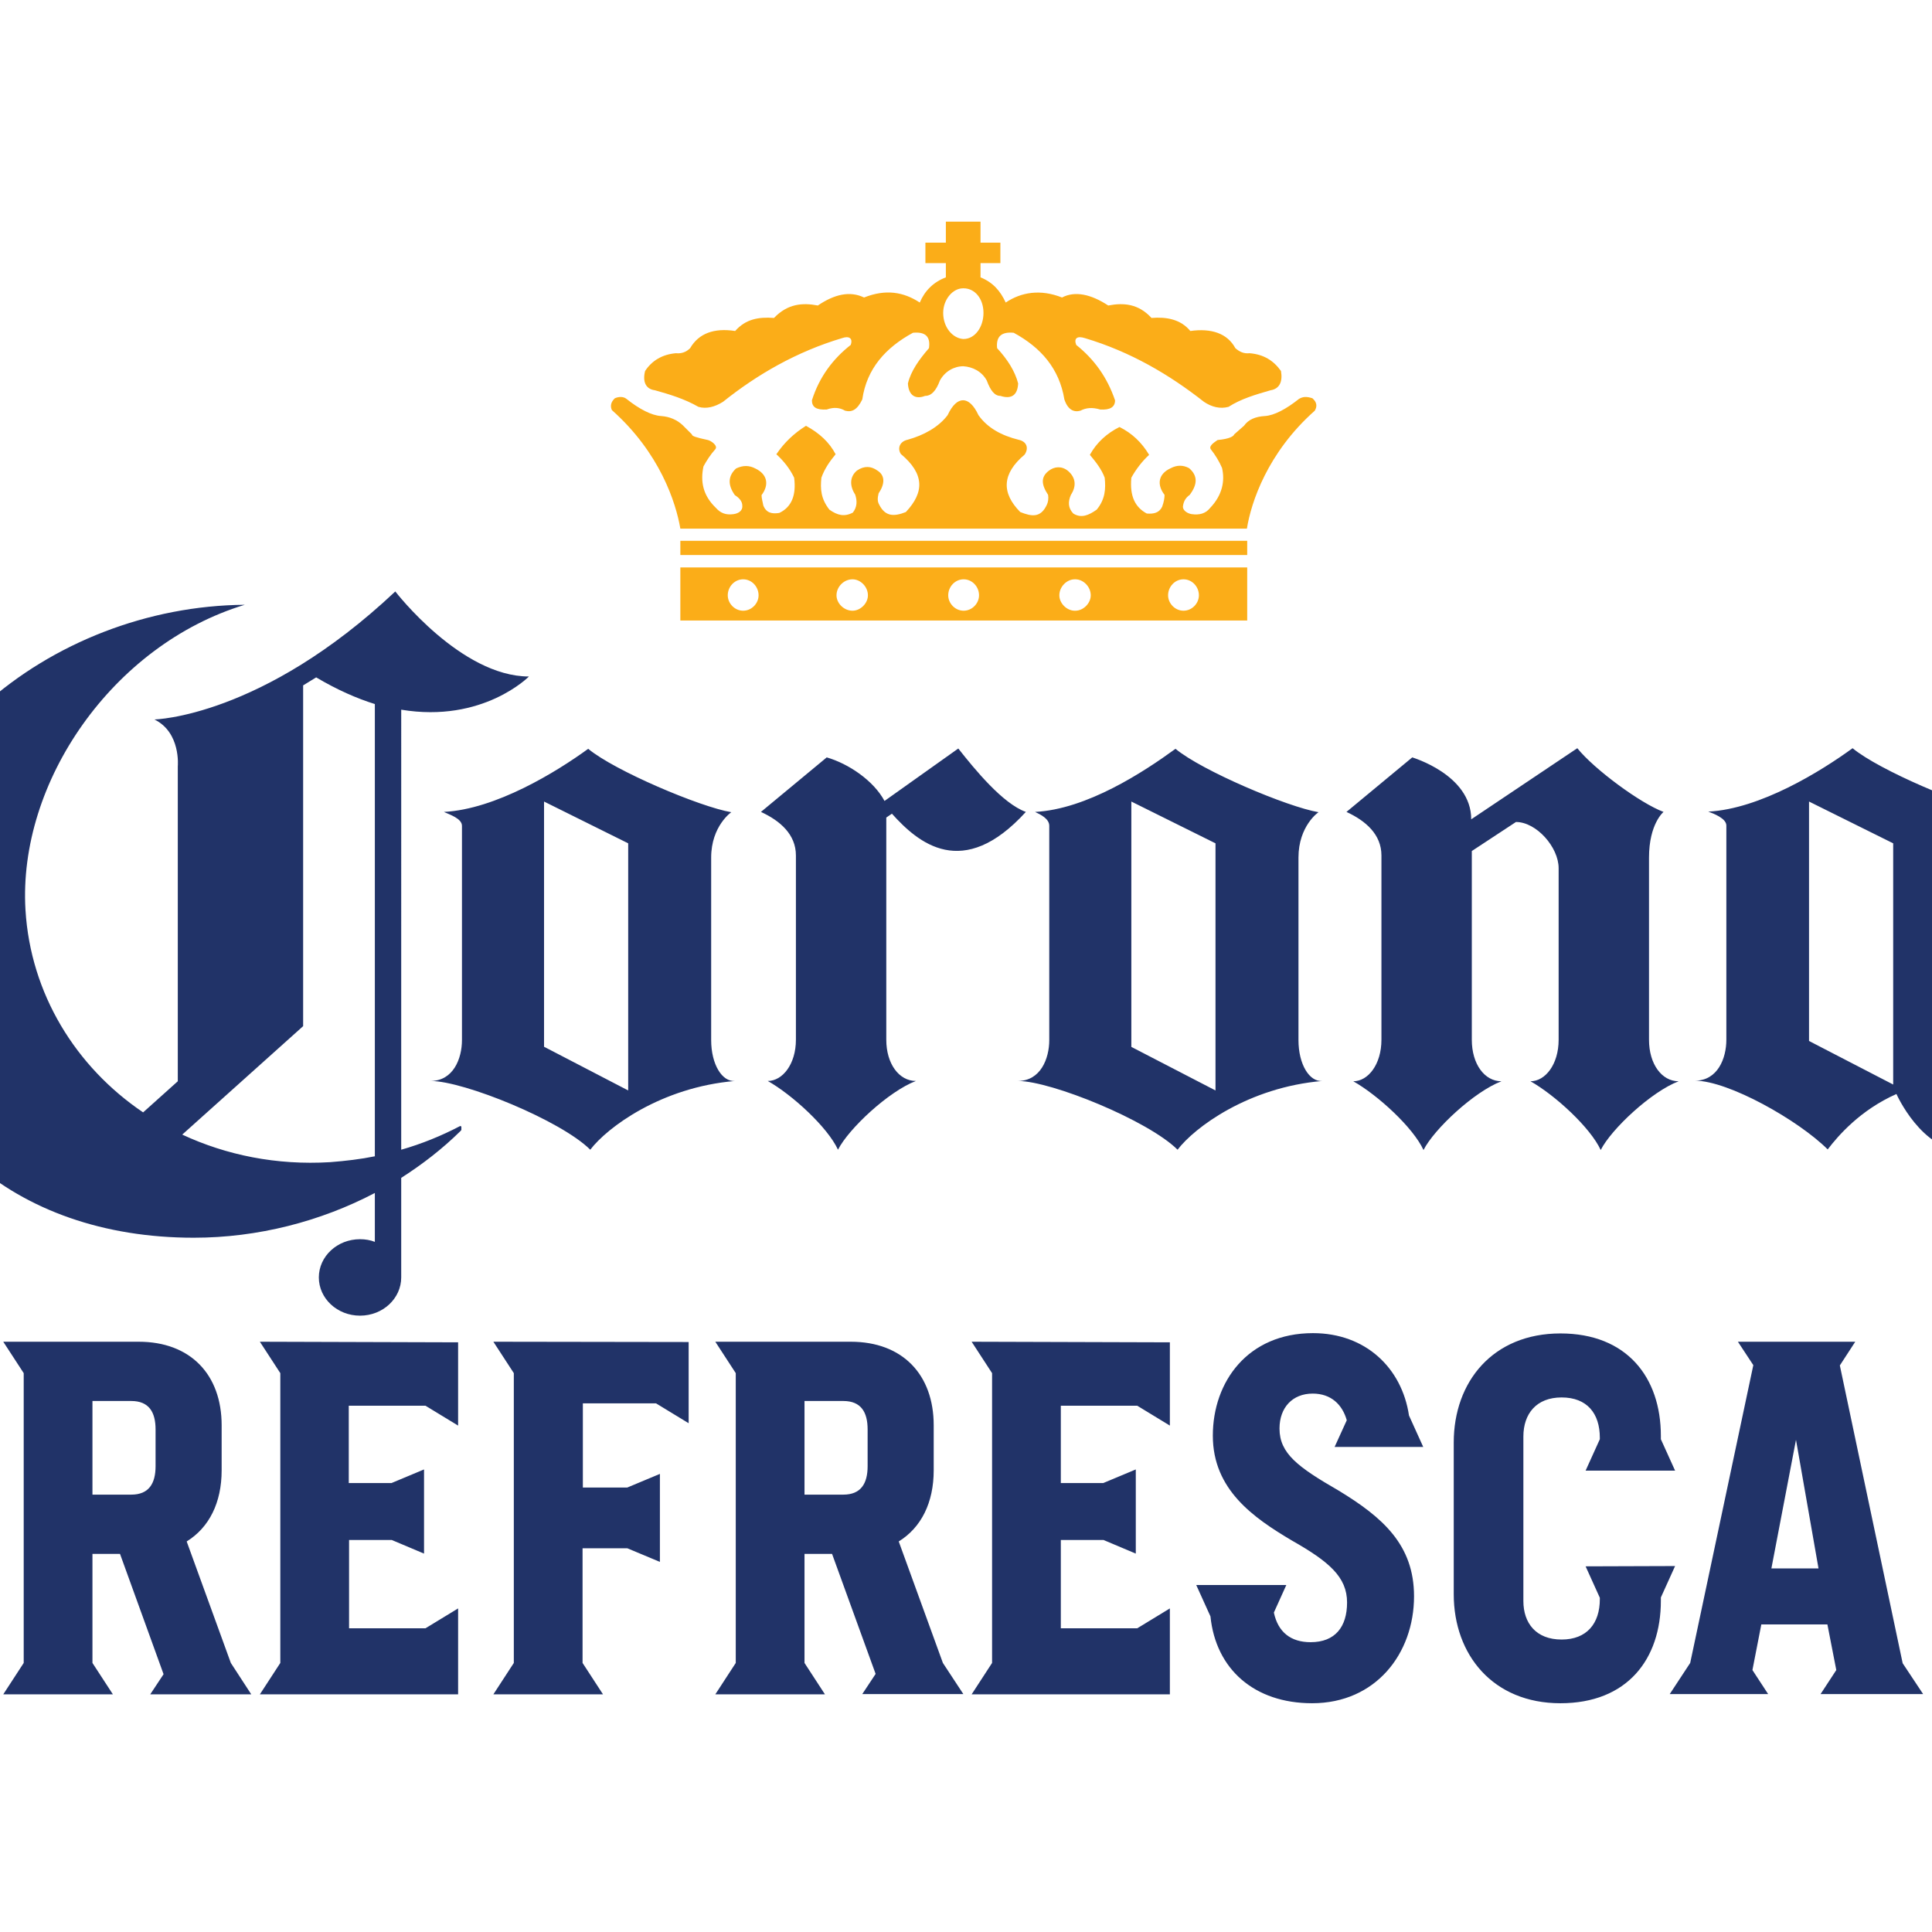 <?xml version="1.0" encoding="utf-8"?>
<!-- Generator: Adobe Illustrator 19.2.1, SVG Export Plug-In . SVG Version: 6.00 Build 0)  -->
<svg version="1.1" id="layer" xmlns="http://www.w3.org/2000/svg" xmlns:xlink="http://www.w3.org/1999/xlink" x="0px" y="0px"
	 viewBox="0 0 652 652" style="enable-background:new 0 0 652 652;" xml:space="preserve">
<style type="text/css">
	.st0{fill:#FBAD18;}
	.st1{fill:#213368;}
</style>
<path class="st0" d="M442.9,134.4c1.5,1.3,1.7,2.7,0.8,4.2c-16,14.2-21.5,31-22.9,39.8H229.6c-1.5-8.8-6.9-25.6-23.1-40
	c-0.6-1.3-0.4-2.7,1-4c1.4-0.6,2.9-0.6,3.9,0.2c4.4,3.5,8.5,5.6,11.7,5.8c2.9,0.2,5.4,1.3,7.3,3.1l3.1,3.1c0,0.6,1.3,1,5.4,1.9
	c1,0.2,3.5,1.9,2.5,3.1c-1.7,1.9-2.9,3.8-4,5.8c-1,4.8-0.4,9.6,4.2,14c1.5,1.7,3.3,2.5,6,2.1c1.4-0.2,3.1-1,2.9-2.9
	c0-1.3-0.9-2.5-2.5-3.5c-2.5-3.5-2.3-6.5,0.4-9c2.3-1.1,4.4-1.1,6.5,0c4,1.9,4.8,5.4,2.1,9c0,1.1,0.4,2.3,0.6,3.5
	c1,2.5,2.9,2.9,5.4,2.5c4-1.9,5.8-5.8,5-11.9c-1.5-3.1-3.5-5.6-6-7.9c2.7-4,6-7.1,10-9.6c4.6,2.5,7.9,5.6,10,9.6
	c-1.9,2.3-3.7,4.8-4.8,7.9c-0.4,3.8-0.2,7.1,2.7,10.8c2.7,1.9,5,2.5,7.9,1c1.5-1.9,1.5-4,0.8-6.1c-1.9-2.9-1.9-6,0.6-8.1
	c2.5-1.7,4.8-1.5,6.9,0c2.7,1.7,2.5,4.6,0.4,7.7c-0.4,1.7-0.4,2.7,0.2,3.8c2.1,4.2,5.2,4,9,2.5c6.3-6.7,6.3-12.9-1.7-19.6
	c-1.2-1.9-0.4-4.2,2.3-4.8c5.4-1.5,10.4-4.2,13.5-8.3c3.1-6.7,7.3-6.7,10.4,0c3.1,4.4,7.9,6.9,13.5,8.3c2.9,0.6,3.5,2.9,2.1,5
	c-7.7,6.5-7.9,12.9-1.5,19.4c3.8,1.5,6.9,2.1,9-2.5c0.4-0.8,0.6-2.1,0.4-3.3c-2.3-3.5-2.5-6,0.2-8.1c1.9-1.5,4.4-1.7,6.5,0
	c2.7,2.3,2.9,5.2,1,8.1c-1,2.3-1,4.4,0.8,6.3c2.7,1.7,5.2,0.6,7.9-1.3c2.9-3.5,3.1-7.1,2.7-10.8c-1.1-2.9-2.9-5.2-5-7.7
	c2.3-4.2,5.8-7.3,10-9.4c4.2,2.1,7.5,5.2,10,9.4c-2.3,2.1-4.4,4.8-6,7.7c-0.6,6.3,1.3,10,5.2,12.1c2.3,0.2,4.2-0.2,5.2-2.3
	c0.6-1.7,0.8-2.9,0.8-4c-2.7-3.5-2.1-7.1,2.1-9c2.1-1.1,4.2-1.1,6.2,0c2.9,2.5,2.9,5.4,0.2,9c-1.5,1.1-2.1,2.3-2.3,4
	c0,1.4,1.7,2.3,2.9,2.5c2.7,0.4,4.8-0.2,6.3-2.1c4.2-4.4,5-9.2,4-13.5c-1-2.3-2.3-4.4-3.8-6.3c-0.8-1.2,1.5-2.5,2.3-3.1
	c4.2-0.4,5.4-1.3,5.6-1.9l3.3-2.9c1.5-2.1,3.8-3.1,7.1-3.3c3.1-0.2,7.1-2.3,11.5-5.8C439.8,133.8,441,133.8,442.9,134.4 M221,131.7
	c-3.1-0.4-4.2-2.9-3.3-6.5c2.3-3.5,5.8-5.6,10.4-6c1.9,0.2,3.5-0.4,4.8-1.7c2.9-5,8.1-6.9,15.2-5.8c3.5-4,7.9-4.8,13.1-4.4
	c4.6-4.8,9.6-5.2,14.8-4.2c5.6-3.8,10.8-5,15.6-2.7c7.3-2.9,13.3-1.9,18.8,1.7c1.7-4,4.6-6.9,8.8-8.5v-4.8h-6.9v-6.9h6.9v-7.1h5.8
	h5.9v7.1h6.7v6.9h-6.7v4.8c4.2,1.7,6.7,4.6,8.5,8.5c5.2-3.5,11.7-4.6,19-1.7c4.4-2.3,9.8-1.1,15.6,2.7c5.2-1,10.2-0.6,14.6,4.2
	c5-0.4,9.8,0.4,13.1,4.4c7.1-1,12.5,0.8,15.2,5.8c1.5,1.3,2.9,1.9,4.8,1.7c4.8,0.4,8.1,2.5,10.6,6c0.6,3.5-0.4,6-3.5,6.5
	c-5.2,1.5-10,2.9-14.2,5.6c-2.9,0.8-5.8,0-8.3-1.7c-11.7-9.2-24.8-16.9-40.2-21.5c-2.5-0.8-3.8,0-2.9,2.3c6,4.8,10.4,10.8,13.1,18.7
	c0,2.3-1.7,3.3-5,3.1c-2.7-0.8-4.8-0.6-6.7,0.4c-2.1,0.6-4.2-0.2-5.4-3.8c-1.7-10.4-7.9-17.5-17.1-22.5c-4.2-0.4-6,1.3-5.6,5.2
	c3.5,3.8,6,7.7,7.1,11.9c-0.2,4-2.3,5.4-6,4.2c-1.9,0-3.3-1.7-4.6-5.2c-1.7-3.1-4.8-4.6-7.9-4.8c-3.1,0-6.2,1.7-7.9,4.8
	c-1.3,3.5-2.9,5.2-5,5.2c-3.3,1.3-5.6-0.2-5.8-4.2c1-4.2,3.8-8.1,7.1-11.9c0.6-4-1.3-5.6-5.4-5.2c-9.2,5-15.6,12.1-17.1,22.5
	c-1.7,3.5-3.5,4.4-5.8,3.8c-1.7-1-3.7-1.3-6.2-0.4c-3.5,0.2-5-0.8-5-3.1c2.5-7.9,7.1-14,13.1-18.7c0.8-2.3-0.6-3.1-2.9-2.3
	c-15.4,4.6-28.7,12.3-40.2,21.5c-2.7,1.7-5.6,2.5-8.3,1.7C231,134.6,226,133.1,221,131.7 M325,97.3c-3.5,0-6.7,3.8-6.7,8.3
	c0,4.8,3.1,8.5,6.7,8.8h0.2c3.8,0,6.7-4,6.7-8.8c0-4.8-2.9-8.3-6.7-8.3H325 M399.4,191.5h21.5v17.9h-21.5h-36.5h-37.7h-37.5h-36.9
	h-21.2v-17.9h21.2h36.9h37.5h37.7 M250.8,206.1c2.9,0,5.2-2.5,5.2-5.2c0-2.9-2.3-5.4-5.2-5.4c-2.9,0-5.2,2.5-5.2,5.4
	C245.6,203.6,247.9,206.1,250.8,206.1 M287.7,206.1c2.7,0,5.2-2.5,5.2-5.2c0-2.9-2.5-5.4-5.2-5.4c-2.9,0-5.4,2.5-5.4,5.4
	C282.3,203.6,284.8,206.1,287.7,206.1 M325.2,206.1c2.9,0,5.2-2.5,5.2-5.2c0-2.9-2.3-5.4-5.2-5.4c-2.9,0-5.2,2.5-5.2,5.4
	C320,203.6,322.3,206.1,325.2,206.1 M362.9,206.1c2.7,0,5.2-2.5,5.2-5.2c0-2.9-2.5-5.4-5.2-5.4h-0.2c-2.7,0-5.2,2.5-5.2,5.4
	c0,2.7,2.5,5.2,5.2,5.2H362.9 M404.6,200.9c0-2.9-2.3-5.4-5.2-5.4c-2.9,0-5.2,2.5-5.2,5.4c0,2.7,2.3,5.2,5.2,5.2
	C402.3,206.1,404.6,203.6,404.6,200.9 M229.6,187.3h191.3v-4.8H229.6V187.3z"/>
<path class="st1" d="M240,289.4V351c0,8.2,3.7,14.2,8.1,13.8c-25,2.1-43.2,15.7-48.9,23.2c-9.8-9.8-42.6-23.2-53.9-23.2
	c7.7,0,10.6-7.6,10.6-13.8v-72.3c0-2.5-4.2-3.8-6.1-4.7c17.5-0.9,38-13.5,48.7-21.3c8.9,7.4,37.7,19.6,48.3,21.4
	C246.9,274,240,278.7,240,289.4 M183.7,353.3L212,368v-83.4l-28.4-14.1V353.3z M438.2,289.4V351c0,8.2,3.7,14.2,8.1,13.8
	c-25,2.1-43.2,15.7-48.9,23.2c-9.8-9.8-42.6-23.2-53.9-23.2c7.7,0,10.6-7.6,10.6-13.8v-72.3c0-2.4-2.9-3.8-4.8-4.7
	c17.5-0.9,36.7-13.5,47.4-21.3c8.9,7.4,37.7,19.6,48.3,21.4C445,274,438.2,278.7,438.2,289.4 M381.8,353.3l28.4,14.7v-83.4
	l-28.4-14.1V353.3z M346.2,274c-21.3,23.4-36.4,10.4-45.2,0.6l-1.9,1.3v75c0,8.1,4.3,13.9,10,13.9c-9.2,3.5-22.7,16.1-26.3,23.2
	c-3.5-7.6-15.4-18.5-23.7-23.2c5,0,9.5-5.7,9.5-13.9v-62.2c0-7.1-5.3-11.7-11.8-14.7l22.2-18.4c7.3,2.1,15.8,7.8,19.5,14.7
	l24.9-17.7C329,259.7,338.4,271.2,346.2,274 M496.5,276.5l35.8-24c5.7,7.1,21.3,18.6,29.1,21.5c0,0-4.9,4-4.9,15.4v61.5
	c0,8.2,4.3,14,10,14c-9.2,3.5-22.7,16.1-26.3,23.2c-3.5-7.6-15.4-18.5-23.7-23.2c5,0,9.5-5.7,9.5-14v-57.9c0-7.1-7.5-15.6-14.4-15.6
	l-14.9,9.8v63.7c0,8.2,4.3,14,10,14c-9.2,3.5-22.7,16.1-26.3,23.2c-3.5-7.6-15.4-18.5-23.7-23.2c5,0,9.5-5.7,9.5-14v-62.2
	c0-7.1-5.3-11.7-11.8-14.7l22.2-18.4C476.5,255.6,496.5,261.4,496.5,276.5 M683.9,364.8L663,388.4c-14.5,0-23-19.2-23-19.2
	c-12.2,5.4-19.7,14.1-23.2,18.7c-9.8-9.8-33.5-23.2-44.8-23.2c7.7,0,10.6-7.6,10.6-13.8v-72.3c0-2.4-4.2-4-6.1-4.7
	c17.5-0.9,38-13.6,48.7-21.4c8.9,7.4,37.7,19.6,48.3,21.4c0,0-6.9,4.7-6.9,15.4V351c0,8.2,3.7,13.4,8.1,13.8L683.9,364.8z
	 M610.5,351.3l28.4,14.7v-81.4l-28.4-14.1V351.3z M155.7,381.1v-0.8c0-0.3-0.4-0.3-0.4-0.3c-6.3,3.3-12.9,6-19.9,8V239.5
	c27.6,4.6,43.1-11.2,43.1-11.2c-23,0-45.1-28.7-45.1-28.7c-45.1,42.5-81.3,43.2-81.3,43.2c9,4.4,7.9,15.8,7.9,15.8v106.3l-11.7,10.5
	c-22.8-15.4-38-40.1-39.7-68.3c-2.6-43.2,29.5-89.5,74-103C17.4,204.6-46,254.3-41.4,323.6c3.8,56.9,45.9,94.1,106.8,94.1
	c21.6,0,42.8-5.5,61.1-15.1v16.5c-1.5-0.6-3.2-0.9-5-0.9c-7.7,0-13.9,5.8-13.9,12.9c0,7.1,6.2,12.9,13.9,12.9
	c7.7,0,13.9-5.8,13.9-12.9v-33.6c7.2-4.6,13.9-9.8,19.9-15.7C155.8,381.4,155.7,381.1,155.7,381.1 M126.6,390.2
	c-4.9,1-10,1.6-15.2,2c-18.1,1.1-35.1-2.4-49.9-9.3l40.8-36.6v-115l4.4-2.7c7.1,4.2,13.7,7.1,19.8,9V390.2z M684,357
	c5.4,0,9.7-4.4,9.7-10c0-5.5-4.3-10-9.7-10c-5.4,0-9.7,4.5-9.7,10C674.2,352.6,678.6,357,684,357 M684.1,339.4
	c4.1,0,7.5,3.5,7.5,7.8c0,4.3-3.4,7.8-7.5,7.8c-4.2,0-7.5-3.5-7.5-7.8C676.5,342.8,679.9,339.4,684.1,339.4 M682.2,347.8h1.7
	l2.9,4.8h2.2l-3-4.8c1.9-0.2,2.9-1.3,2.9-3.1c0-1.1-0.5-2-1.3-2.5c-0.8-0.5-1.7-0.6-2.6-0.6h-4.7v11h1.9V347.8z M682.2,343.2h2.5
	c1.6,0,2.3,0.4,2.3,1.4c0,0.5-0.1,0.8-0.4,1c-0.5,0.5-1.5,0.5-2.5,0.5l-2,0V343.2z M87.7,452.8l6.9,10.6v97.8l-6.9,10.6h66.9v-29
	l-11,6.7h-25.8v-29.8h14.4l10.9,4.6v-28.4l-11,4.6h-14.4v-26.1h25.9l11,6.7v-28.1 M166.5,452.8l6.9,10.6v97.8l-6.9,10.6h37
	l-6.9-10.6v-38.7h15.1l11,4.6v-29.7l-11,4.6h-15v-28.4h24.7l11,6.7v-27.4 M642.1,561.3l-21.2-100.5l5.2-8h-39.6l5.2,7.9l-21.3,100.5
	l-6.9,10.5h33.2l-5.3-8.1l3-15.4h22.3l3,15.4l-5.3,8.1H649 M597.8,529.3l8.3-43.4l7.6,43.4H597.8z M535.1,528.6l4.8,10.6v0.5
	c0,8.2-4.4,13.6-12.9,13.6c-8.6,0-12.9-5.5-12.9-13v-55.5c0-7.7,4.4-13.2,12.9-13.2c8.6,0,12.9,5.4,12.9,13.6v0.5l-4.8,10.6h30.2
	l-4.8-10.6v-1.1c0-19.8-11.5-34.6-33.9-34.6c-22.8,0-36,16.3-36,36.8V538c0,20.5,13.3,36.8,36,36.8c22.5,0,33.9-14.8,33.9-34.6v-1.1
	l4.8-10.6 M451.7,503c-13.7-7.9-19.9-12.5-19.9-20.9c0-7.1,4.4-11.8,11.2-11.8c6.2,0,10,3.7,11.5,9l-4.1,9h29.9l-4.8-10.6
	c-2.4-16.1-14.7-27.8-32.4-27.8c-22,0-33.8,16.4-33.8,34.6c0,18.2,13.7,27.7,26.7,35.4c12.5,7.1,18.6,12.3,18.6,20.9
	c0,8.2-4,13.4-12.3,13.4c-6.7,0-11-3.4-12.4-10l4.2-9.3h-30.4l4.8,10.6v0c1.8,17.8,14.8,29.3,34.3,29.3c21.5,0,34.4-16.8,34.4-36.1
	C477.2,521.4,466.7,512.1,451.7,503 M77.9,561.2l-14.9-41c7.6-4.7,11.8-13.1,11.8-24V481c0-17.1-10.5-28.2-28-28.2H1.1L8,463.4v97.8
	l-6.9,10.6h37l-6.9-10.6v-36.8h9.3L55.2,565l-4.5,6.8h34.1 M52.5,494.8c0,5.9-2.3,9.6-8.2,9.6H31.2v-31.6h13.1c6,0,8.2,3.8,8.2,9.6
	V494.8z M327.9,452.8l6.9,10.6v97.8l-6.9,10.6h66.9v-29l-11,6.7H358v-29.8h14.4l10.9,4.6v-28.4l-11,4.6H358v-26.1h25.8l11,6.7v-28.1
	 M318.2,561.2l-14.9-41c7.6-4.7,11.8-13.1,11.8-24V481c0-17.1-10.5-28.2-28-28.2h-45.7l6.9,10.6v97.8l-6.9,10.6h37l-6.9-10.6v-36.8
	h9.3l14.7,40.5l-4.5,6.8h34.1 M292.8,494.8c0,5.9-2.3,9.6-8.2,9.6h-13.1l0-31.6h13.1c6,0,8.2,3.8,8.2,9.6V494.8z"/>
</svg>
